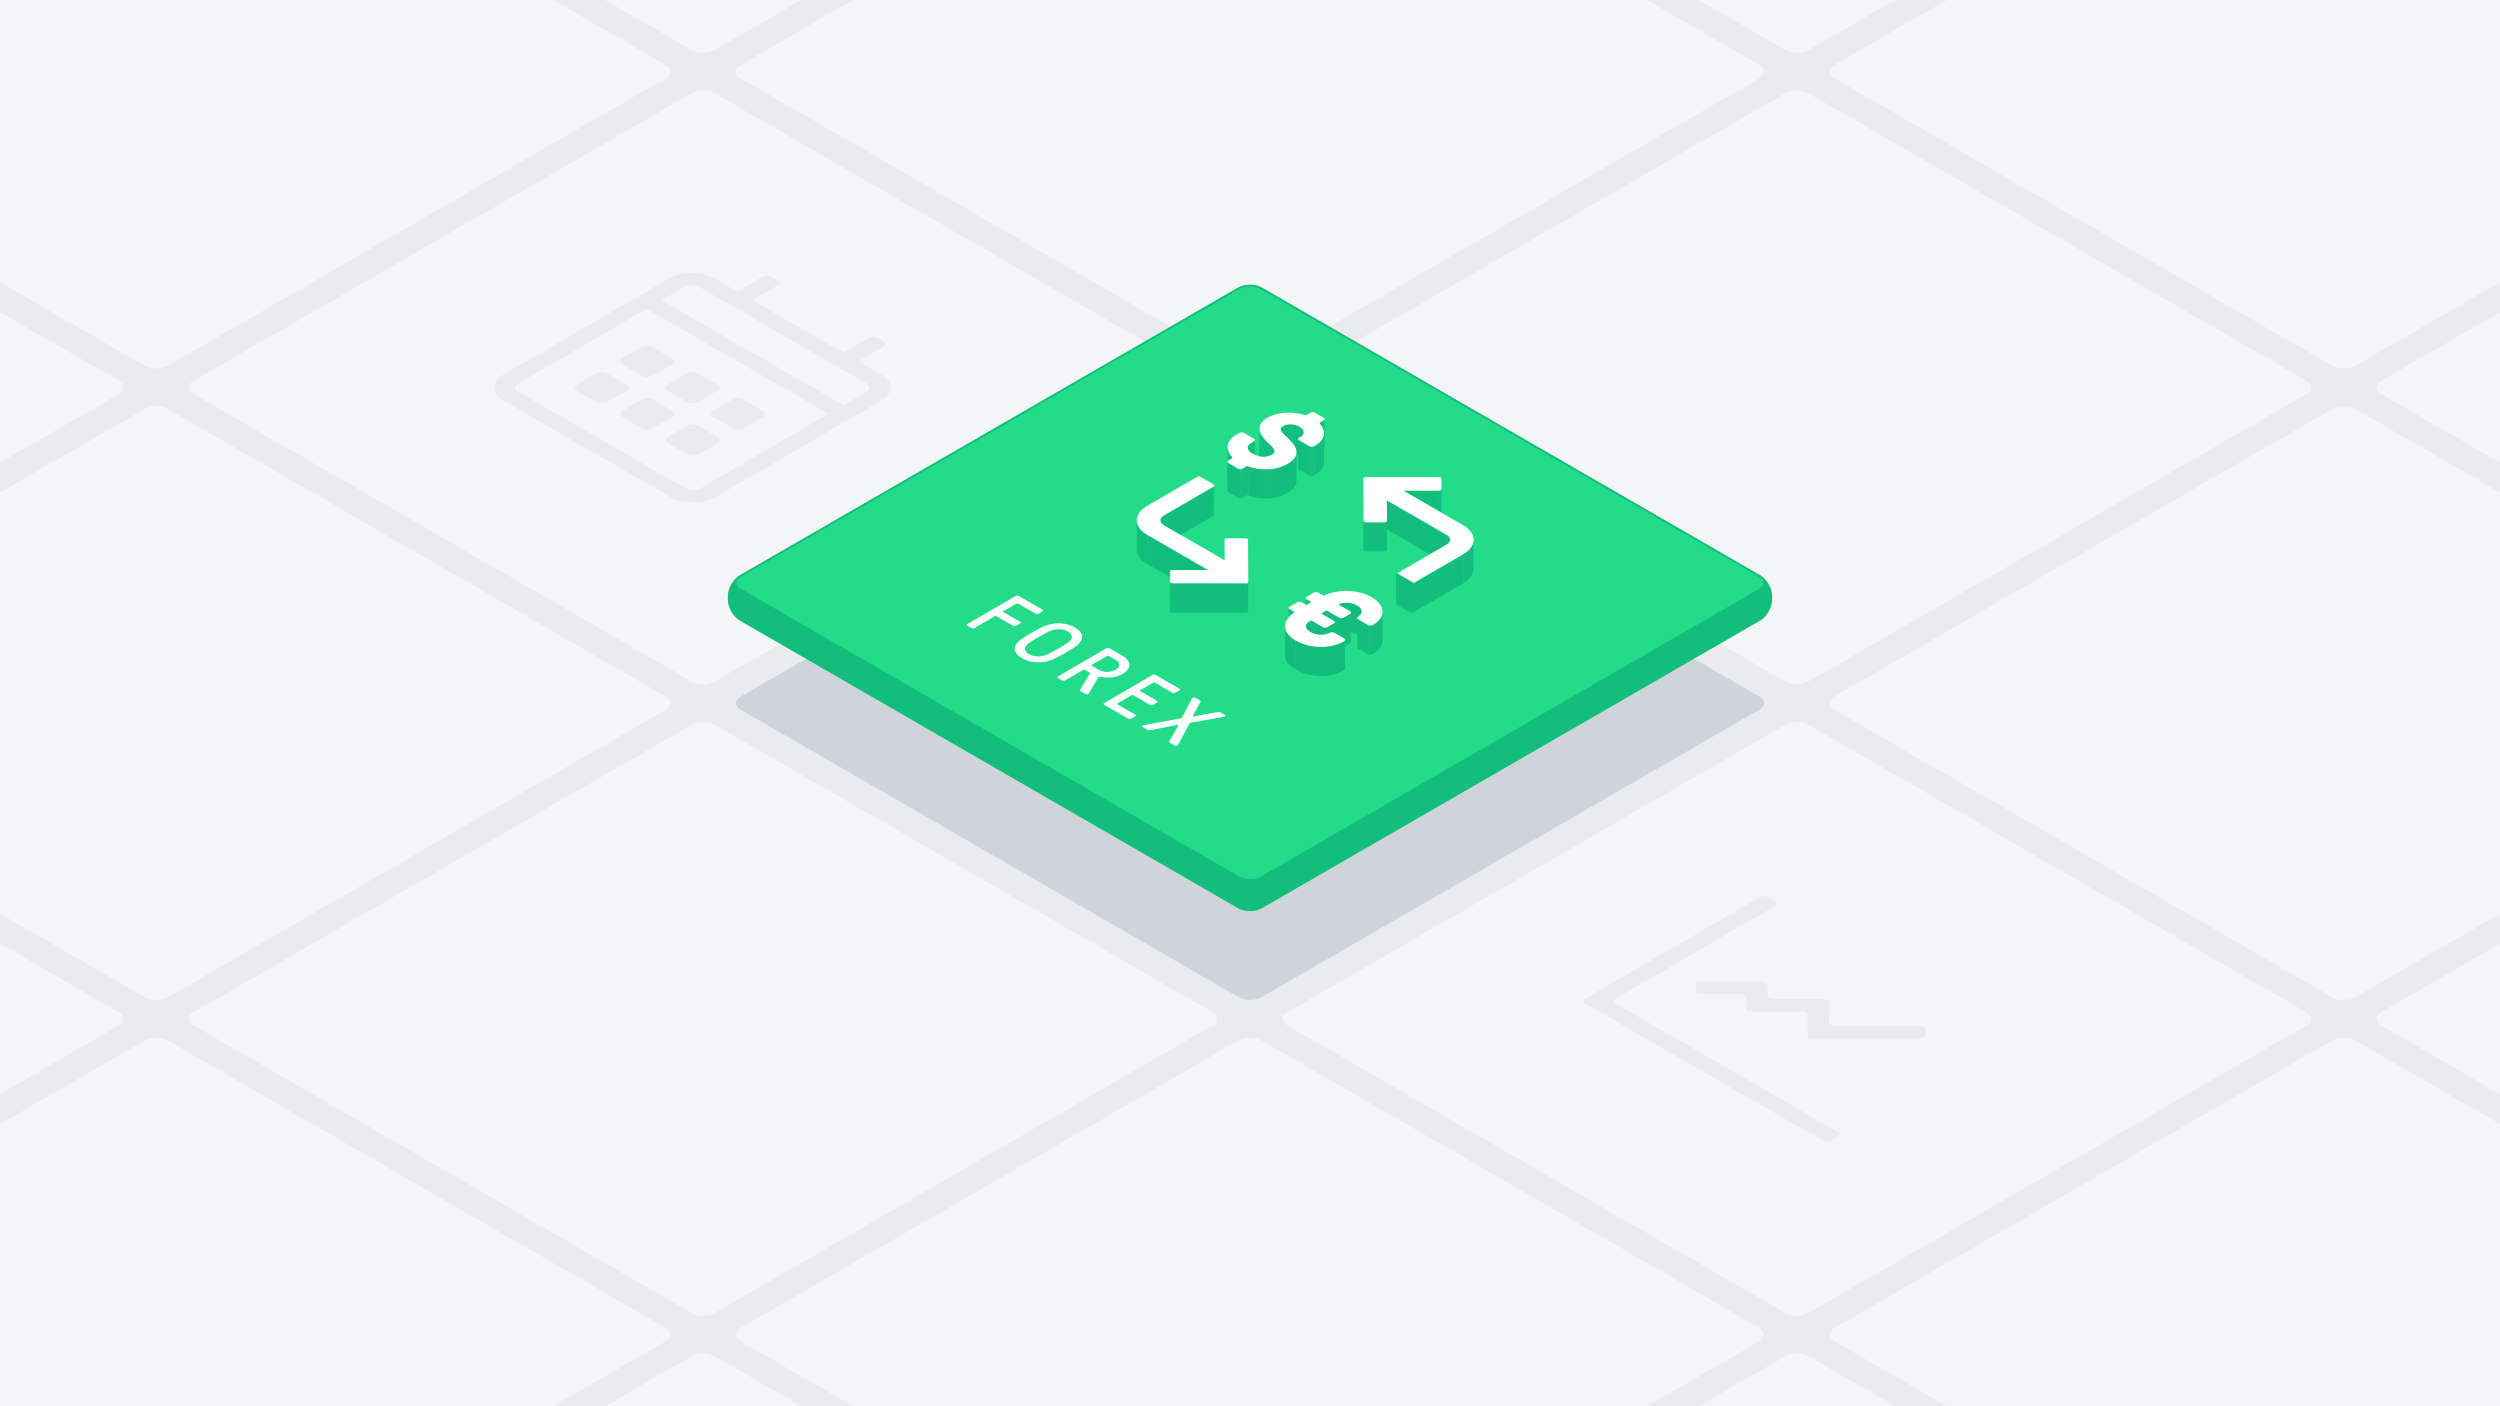 <svg xmlns="http://www.w3.org/2000/svg" viewBox="0 0 1920 1080"><defs><style>.cls-1{fill:#e9ecef;}.cls-2{fill:#f4f5f7;}.cls-3{fill:#ced4da;}.cls-4{fill:#13bd7c;}.cls-5,.cls-7{fill:none;stroke:#13bd7c;stroke-miterlimit:10;}.cls-5{stroke-width:2px;}.cls-6{fill:#22dc8a;}.cls-8{isolation:isolate;}.cls-9{fill:#fff;}</style></defs><g id="Background"><rect class="cls-1" x="-20" y="-20" width="1960" height="1120"/></g><g id="_L_Tile_Grid" data-name="[L] Tile Grid"><path class="cls-2" d="M951.34,765.94c4.763,2.75,12.557,2.75,17.32,0L1351.34,545c4.763-2.75,4.763-7.25,0-10L968.66,314.06c-4.763-2.75-12.557-2.75-17.32,0L568.66,535c-4.763,2.75-4.763,7.25,0,10Z"/><path class="cls-2" d="M531.34,523.453c4.763,2.75,12.557,2.75,17.32,0l382.68-220.94c4.763-2.75,4.763-7.25,0-10L548.66,71.573c-4.763-2.75-12.557-2.75-17.32,0L148.66,292.513c-4.763,2.75-4.763,7.25,0,10Z"/><path class="cls-2" d="M111.34,280.966c4.763,2.75,12.557,2.75,17.32,0L511.34,60.025c4.763-2.75,4.763-7.25,0-10L128.66-170.914c-4.763-2.75-12.557-2.75-17.32,0L-271.34,50.026c-4.763,2.75-4.763,7.25,0,10Z"/><path class="cls-2" d="M1371.34,1008.427c4.763,2.75,12.557,2.75,17.32,0l382.68-220.94c4.763-2.75,4.763-7.25,0-10l-382.68-220.94c-4.763-2.75-12.557-2.75-17.32,0L988.66,777.487c-4.763,2.75-4.763,7.25,0,10Z"/><path class="cls-2" d="M1791.34,1250.915c4.763,2.75,12.557,2.75,17.32,0l382.68-220.941c4.763-2.75,4.763-7.25,0-10l-382.68-220.94c-4.763-2.75-12.557-2.75-17.32,0l-382.68,220.941c-4.763,2.75-4.763,7.25,0,10Z"/><path class="cls-2" d="M531.34,1008.428c4.763,2.75,12.557,2.75,17.32,0L931.34,787.487c4.763-2.75,4.763-7.25,0-10L548.66,556.547c-4.763-2.75-12.557-2.75-17.32,0L148.66,777.488c-4.763,2.75-4.763,7.25,0,10Z"/><path class="cls-2" d="M111.34,765.941c4.763,2.75,12.557,2.75,17.32,0L511.34,545c4.763-2.75,4.763-7.25,0-10L128.66,314.06c-4.763-2.75-12.557-2.75-17.32,0L-271.34,535c-4.763,2.75-4.763,7.25,0,10Z"/><path class="cls-2" d="M-308.66,523.453c4.763,2.75,12.557,2.75,17.32,0L91.34,302.513c4.763-2.75,4.763-7.25,0-10L-291.34,71.573c-4.763-2.75-12.557-2.75-17.32,0l-382.68,220.94c-4.763,2.75-4.763,7.25,0,10Z"/><path class="cls-2" d="M951.34,1250.915c4.763,2.75,12.557,2.75,17.32,0l382.68-220.941c4.763-2.75,4.763-7.25,0-10L968.66,799.035c-4.763-2.75-12.557-2.75-17.32,0l-382.68,220.94c-4.763,2.75-4.763,7.25,0,10Z"/><path class="cls-2" d="M1371.34,1493.4c4.763,2.75,12.557,2.75,17.32,0l382.68-220.94c4.763-2.75,4.763-7.25,0-10l-382.68-220.94c-4.763-2.75-12.557-2.75-17.32,0l-382.68,220.94c-4.763,2.75-4.763,7.25,0,10Z"/><path class="cls-2" d="M111.34,1250.915c4.763,2.75,12.557,2.75,17.32,0l382.68-220.94c4.763-2.75,4.763-7.25,0-10L128.66,799.035c-4.763-2.75-12.557-2.75-17.32,0l-382.68,220.94c-4.763,2.75-4.763,7.25,0,10Z"/><path class="cls-2" d="M-308.66,1008.428c4.763,2.75,12.557,2.75,17.32,0L91.34,787.488c4.763-2.75,4.763-7.25,0-10l-382.68-220.94c-4.763-2.75-12.557-2.75-17.32,0l-382.68,220.94c-4.763,2.75-4.763,7.25,0,10Z"/><path class="cls-2" d="M531.34,1493.4c4.763,2.75,12.557,2.75,17.32,0l382.68-220.941c4.763-2.75,4.763-7.25,0-10l-382.68-220.94c-4.763-2.75-12.557-2.75-17.32,0l-382.68,220.94c-4.763,2.75-4.763,7.25,0,10Z"/><path class="cls-2" d="M1371.34,523.453c4.763,2.75,12.557,2.75,17.32,0l382.68-220.94c4.763-2.75,4.763-7.25,0-10L1388.66,71.573c-4.763-2.75-12.557-2.75-17.32,0L988.66,292.513c-4.763,2.75-4.763,7.25,0,10Z"/><path class="cls-2" d="M951.34,280.966c4.763,2.75,12.557,2.75,17.32,0L1351.34,60.025c4.763-2.75,4.763-7.25,0-10L968.66-170.914c-4.763-2.75-12.557-2.75-17.32,0L568.66,50.026c-4.763,2.75-4.763,7.25,0,10Z"/><path class="cls-2" d="M531.34,38.479c4.763,2.75,12.557,2.75,17.32,0L931.34-182.462c4.763-2.75,4.763-7.25,0-10L548.66-413.4c-4.763-2.75-12.557-2.75-17.32,0L148.66-192.461c-4.763,2.75-4.763,7.25,0,10Z"/><path class="cls-2" d="M1791.34,765.94c4.763,2.75,12.557,2.75,17.32,0L2191.34,545c4.763-2.75,4.763-7.25,0-10L1808.66,314.06c-4.763-2.75-12.557-2.75-17.32,0L1408.66,535c-4.763,2.75-4.763,7.25,0,10Z"/><path class="cls-2" d="M2211.34,1008.428c4.763,2.75,12.557,2.75,17.32,0l382.68-220.941c4.763-2.75,4.763-7.25,0-10l-382.68-220.94c-4.763-2.75-12.557-2.75-17.32,0l-382.68,220.94c-4.763,2.75-4.763,7.25,0,10Z"/><path class="cls-2" d="M1791.34,280.966c4.763,2.75,12.557,2.75,17.32,0L2191.34,60.025c4.763-2.75,4.763-7.25,0-10L1808.66-170.914c-4.763-2.75-12.557-2.75-17.32,0L1408.66,50.026c-4.763,2.75-4.763,7.25,0,10Z"/><path class="cls-2" d="M1371.34,38.479c4.763,2.75,12.557,2.75,17.32,0l382.68-220.941c4.763-2.75,4.763-7.25,0-10L1388.66-413.4c-4.763-2.75-12.557-2.75-17.32,0L988.66-192.461c-4.763,2.75-4.763,7.25,0,10Z"/><path class="cls-2" d="M2211.34,523.453c4.763,2.75,12.557,2.75,17.32,0l382.68-220.94c4.763-2.75,4.763-7.25,0-10L2228.66,71.573c-4.763-2.75-12.557-2.75-17.32,0l-382.68,220.94c-4.763,2.75-4.763,7.25,0,10Z"/></g><g id="_L_Central_Tile" data-name="[L] Central Tile"><path class="cls-3" d="M951.34,765.94c4.763,2.75,12.557,2.75,17.32,0L1351.34,545c4.763-2.75,4.763-7.25,0-10L968.66,314.06c-4.763-2.75-12.557-2.75-17.32,0L568.66,535c-4.763,2.75-4.763,7.25,0,10Z"/><path class="cls-4" d="M951.34,696.658c4.763,2.75,12.557,2.75,17.32,0l382.68-220.94c4.763-2.75,8.66-9.5,8.66-15v-3.094c0-5.5-3.9-12.25-8.66-15L968.66,221.684c-4.763-2.75-12.557-2.75-17.32,0L568.66,442.624c-4.763,2.75-8.66,9.5-8.66,15v3.094c0,5.5,3.9,12.25,8.66,15Z"/><path class="cls-5" d="M951.34,696.658c4.763,2.75,12.557,2.75,17.32,0l382.68-220.94c4.763-2.75,8.66-9.5,8.66-15v-3.094c0-5.5-3.9-12.25-8.66-15L968.66,221.684c-4.763-2.75-12.557-2.75-17.32,0L568.66,442.624c-4.763,2.75-8.66,9.5-8.66,15v3.094c0,5.5,3.9,12.25,8.66,15Z"/><path class="cls-6" d="M951.34,673.564c4.763,2.75,12.557,2.75,17.32,0l382.68-220.94c4.763-2.75,4.763-7.25,0-10L968.66,221.684c-4.763-2.75-12.557-2.75-17.32,0L568.66,442.624c-4.763,2.75-4.763,7.25,0,10Z"/><path class="cls-7" d="M951.34,673.564c4.763,2.75,12.557,2.75,17.32,0l382.68-220.94c4.763-2.75,4.763-7.25,0-10L968.66,221.684c-4.763-2.75-12.557-2.75-17.32,0L568.66,442.624c-4.763,2.75-4.763,7.25,0,10Z"/><g class="cls-8"><path class="cls-4" d="M1017.3,321.817l-.063,22.344a1.138,1.138,0,0,1-.621.92l.063-22.344A1.135,1.135,0,0,0,1017.3,321.817Z"/><polygon class="cls-4" points="1016.682 322.737 1016.619 345.081 1013.878 346.674 1013.941 324.33 1016.682 322.737"/><path class="cls-4" d="M1013.457,347.293l.063-22.344a.713.713,0,0,1,.421-.619l-.063,22.344A.712.712,0,0,0,1013.457,347.293Z"/><path class="cls-4" d="M991.3,325.923l-.064,22.344a11.587,11.587,0,0,0-5.974,1.411l.063-22.343A11.581,11.581,0,0,1,991.3,325.923Z"/><path class="cls-4" d="M998.2,327.86l-.063,22.344c-.156-.1-.316-.2-.483-.3a13.922,13.922,0,0,0-6.419-1.637l.064-22.344a13.938,13.938,0,0,1,6.419,1.637Q997.971,327.7,998.2,327.86Z"/><path class="cls-4" d="M983.524,351.954l.064-22.343a2.764,2.764,0,0,1,1.74-2.276l-.063,22.343A2.768,2.768,0,0,0,983.524,351.954Z"/><path class="cls-4" d="M1001.216,332.05l-.063,22.343c0-1.573-1.128-3.061-3.012-4.189l.063-22.344C1000.089,328.988,1001.213,330.477,1001.216,332.05Z"/><path class="cls-4" d="M1001.227,332.294l-.063,22.344c0-.082,0-.163-.011-.245l.063-22.343C1001.224,332.131,1001.227,332.213,1001.227,332.294Z"/><path class="cls-4" d="M967.237,351.52l.063-22.344a6.726,6.726,0,0,0,.1,1.139,12.1,12.1,0,0,0,2.39,5.2l-.063,22.344a12.1,12.1,0,0,1-2.39-5.2A6.625,6.625,0,0,1,967.237,351.52Z"/><path class="cls-4" d="M996.975,359.521l.063-22.344a1.156,1.156,0,0,0,.636.939l-.063,22.343A1.153,1.153,0,0,1,996.975,359.521Z"/><path class="cls-4" d="M963.894,337.962l-.063,22.344a1.1,1.1,0,0,1-.631.9l.063-22.343A1.1,1.1,0,0,0,963.894,337.962Z"/><polygon class="cls-4" points="963.263 338.86 963.2 361.203 960.841 362.574 960.904 340.231 963.263 338.86"/><path class="cls-4" d="M974.723,340.817l-.064,22.343a31.873,31.873,0,0,1-4.937-5.3l.063-22.344A31.847,31.847,0,0,0,974.723,340.817Z"/><path class="cls-4" d="M1016.855,332.639l-.063,22.344a7.973,7.973,0,0,1-.206,1.768,9.981,9.981,0,0,1-2.07,4.109,16.133,16.133,0,0,1-4.364,3.59l.064-22.344a16.13,16.13,0,0,0,4.364-3.59,9.994,9.994,0,0,0,2.07-4.109A7.912,7.912,0,0,0,1016.855,332.639Z"/><polygon class="cls-4" points="1010.216 342.106 1010.152 364.45 1008.941 365.154 1009.004 342.81 1010.216 342.106"/><polygon class="cls-4" points="1005.806 342.81 1005.743 365.154 997.611 360.459 997.674 338.116 1005.806 342.81"/><path class="cls-4" d="M1009,342.81l-.063,22.344a3.133,3.133,0,0,1-1.533.364l.063-22.344A3.12,3.12,0,0,0,1009,342.81Z"/><path class="cls-4" d="M1007.471,343.174l-.063,22.344a3,3,0,0,1-1.665-.364l.063-22.344A3,3,0,0,0,1007.471,343.174Z"/><path class="cls-4" d="M958.178,366.263l.063-22.344c0-1.391.961-2.7,2.663-3.688l-.063,22.343C959.138,363.564,958.182,364.871,958.178,366.263Z"/><path class="cls-4" d="M978.717,345.936l-.064,22.343a14.018,14.018,0,0,0-3.994-5.119l.064-22.343A14.031,14.031,0,0,1,978.717,345.936Z"/><path class="cls-4" d="M978.787,346.5l-.063,22.344a2.284,2.284,0,0,0-.071-.565l.064-22.343A2.229,2.229,0,0,1,978.787,346.5Z"/><path class="cls-4" d="M942.731,365.721l.063-22.344a8.922,8.922,0,0,0,.474,2.859,13.008,13.008,0,0,0,2.775,4.5l-.063,22.344a13.006,13.006,0,0,1-2.775-4.5A8.884,8.884,0,0,1,942.731,365.721Z"/><path class="cls-4" d="M995.72,347.141l-.063,22.344a8.072,8.072,0,0,1-1.21,4.133l.063-22.344A8.06,8.06,0,0,0,995.72,347.141Z"/><polygon class="cls-4" points="946.426 351.557 946.363 373.901 945.98 373.076 946.043 350.732 946.426 351.557"/><path class="cls-4" d="M946.43,351.618l-.063,22.344c0-.02,0-.041,0-.061l.063-22.344A.426.426,0,0,1,946.43,351.618Z"/><path class="cls-4" d="M942.62,376.967l.063-22.344a.714.714,0,0,0,0,.08l-.063,22.343A.7.7,0,0,1,942.62,376.967Z"/><path class="cls-4" d="M943.32,355.585l-.063,22.344a1.093,1.093,0,0,1-.633-.883l.063-22.343A1.091,1.091,0,0,0,943.32,355.585Z"/><path class="cls-4" d="M958.988,358.286l-.063,22.344a5.368,5.368,0,0,0-1.357-.34l.063-22.344A5.4,5.4,0,0,1,958.988,358.286Z"/><path class="cls-4" d="M957.631,357.946l-.063,22.344a1.133,1.133,0,0,0-.829.481l.063-22.343A1.131,1.131,0,0,1,957.631,357.946Z"/><polygon class="cls-4" points="956.802 358.428 956.739 380.771 954.068 382.324 954.131 359.98 956.802 358.428"/><polygon class="cls-4" points="950.933 359.98 950.87 382.324 943.257 377.929 943.32 355.585 950.933 359.98"/><path class="cls-4" d="M954.131,359.98l-.063,22.344a3.126,3.126,0,0,1-1.534.364l.064-22.344A3.125,3.125,0,0,0,954.131,359.98Z"/><path class="cls-4" d="M952.6,360.344l-.064,22.344a3.286,3.286,0,0,1-1.664-.364l.063-22.344A3.279,3.279,0,0,0,952.6,360.344Z"/><path class="cls-4" d="M994.51,351.274l-.063,22.344c-3.345,4.937-10.983,8.443-20.061,9.151l.063-22.344C983.527,359.718,991.165,356.212,994.51,351.274Z"/><path class="cls-4" d="M974.449,360.425l-.063,22.344a42.829,42.829,0,0,1-15.461-2.139l.063-22.344A42.785,42.785,0,0,0,974.449,360.425Z"/><path class="cls-9" d="M946.426,351.557l-.383-.825a13.008,13.008,0,0,1-2.775-4.5,8.659,8.659,0,0,1-.305-4.513c.576-2.964,2.962-5.8,6.741-7.959l2.359-1.371a3.169,3.169,0,0,1,1.527-.367,3.026,3.026,0,0,1,1.67.367l7.993,4.615a1.1,1.1,0,0,1,.638.885,1.061,1.061,0,0,1-.628.967l-2.359,1.371c-1.768,1.027-2.731,2.4-2.659,3.849a6.274,6.274,0,0,0,3.359,4.089c.182.105.372.208.568.307q.261.171.54.333a16.9,16.9,0,0,0,7.194,2,13.315,13.315,0,0,0,6.707-1.512c1.635-.829,2.425-2.1,2.1-3.365a14.031,14.031,0,0,0-3.994-5.119,31.847,31.847,0,0,1-4.938-5.3,12.1,12.1,0,0,1-2.39-5.2,7.02,7.02,0,0,1,1.083-4.994,13.414,13.414,0,0,1,4.981-4.517,26.647,26.647,0,0,1,6.184-2.539,37.031,37.031,0,0,1,7.022-1.25,39.012,39.012,0,0,1,7.339.1,44.015,44.015,0,0,1,7.421,1.472l1.287.3a1.817,1.817,0,0,0,1.074-.259l2.881-1.674a3.717,3.717,0,0,1,3.2,0l6.807,3.93a1,1,0,0,1,.01,1.852l-2.741,1.593c-.556.324-.548.805-.056,1.452a12.1,12.1,0,0,1,2.56,4.291,8.033,8.033,0,0,1,.2,4.334,9.994,9.994,0,0,1-2.07,4.109,16.13,16.13,0,0,1-4.364,3.59l-1.212.7a3.12,3.12,0,0,1-1.533.364,3,3,0,0,1-1.665-.364l-8.132-4.694a1,1,0,0,1-.016-1.856l1.212-.7c1.6-.93,2.464-2.2,2.346-3.506,0-1.573-1.127-3.062-3.012-4.19q-.232-.156-.482-.3a13.938,13.938,0,0,0-6.419-1.637,11.581,11.581,0,0,0-5.975,1.412c-1.525.805-2.105,2.034-1.511,3.182a11.59,11.59,0,0,0,3.22,3.988,56.774,56.774,0,0,1,5.6,5.725,12.277,12.277,0,0,1,2.986,5.706,7.813,7.813,0,0,1-1.115,5.338c-3.345,4.938-10.983,8.444-20.061,9.151a42.785,42.785,0,0,1-15.461-2.139,5.4,5.4,0,0,0-1.357-.34,1.131,1.131,0,0,0-.829.482l-2.671,1.552a3.125,3.125,0,0,1-1.533.364,3.279,3.279,0,0,1-1.665-.364l-7.613-4.4a1.091,1.091,0,0,1-.633-.882,1.045,1.045,0,0,1,.623-.97l2.6-1.512C946.26,352.059,946.462,351.82,946.426,351.557Z"/></g><g class="cls-8"><path class="cls-4" d="M1107.087,375.536l-.064,22.344c-.031.707-1,1.27-2.219,1.29l.063-22.344C1106.088,376.806,1107.056,376.244,1107.087,375.536Z"/><polygon class="cls-4" points="1104.867 376.826 1104.804 399.17 1077.743 399.17 1077.807 376.826 1104.867 376.826"/><polygon class="cls-4" points="1047.213 399.904 1047.149 422.248 1046.968 390.043 1047.031 367.699 1047.213 399.904"/><polygon class="cls-4" points="1111.012 410.782 1110.949 433.126 1065.017 406.607 1065.08 384.263 1111.012 410.782"/><path class="cls-4" d="M1065.232,399.9l-.063,22.343c-.031.707-1,1.27-2.22,1.29l.063-22.344C1064.233,401.17,1065.2,400.608,1065.232,399.9Z"/><polygon class="cls-4" points="1063.012 401.19 1062.949 423.534 1049.384 423.537 1049.447 401.194 1063.012 401.19"/><path class="cls-4" d="M1049.447,401.194l-.063,22.343a3.291,3.291,0,0,1-1.559-.391,1.182,1.182,0,0,1-.676-.9l.064-22.344a1.181,1.181,0,0,0,.676.9A3.3,3.3,0,0,0,1049.447,401.194Z"/><path class="cls-4" d="M1113.683,414.518l-.064,22.344c0-1.354-.89-2.709-2.67-3.736l.063-22.344C1112.792,411.81,1113.686,413.164,1113.683,414.518Z"/><path class="cls-4" d="M1131.739,414.54l-.064,22.344c-.011,3.993-2.624,7.983-7.839,11.034l.063-22.344C1129.114,422.523,1131.727,418.534,1131.739,414.54Z"/><polygon class="cls-4" points="1072.908 440.366 1072.845 462.71 1072.81 462.73 1072.873 440.387 1072.908 440.366"/><path class="cls-4" d="M1072.163,463.609l.063-22.344a1.125,1.125,0,0,0,.658.934l-.064,22.343A1.125,1.125,0,0,1,1072.163,463.609Z"/><polygon class="cls-4" points="1085.683 447.783 1085.62 470.126 1072.845 462.71 1072.908 440.366 1085.683 447.783"/><polygon class="cls-4" points="1082.485 447.742 1082.422 470.086 1072.82 464.542 1072.884 442.199 1082.485 447.742"/><polygon class="cls-4" points="1123.899 425.574 1123.836 447.918 1085.62 470.126 1085.683 447.783 1123.899 425.574"/><path class="cls-9" d="M1065.08,384.263l.152,15.638c-.031.707-1,1.269-2.22,1.289l-13.565,0a3.3,3.3,0,0,1-1.558-.391,1.181,1.181,0,0,1-.676-.9l-.182-32.2c.031-.707,1-1.269,2.22-1.29h55.6a3.264,3.264,0,0,1,1.558.386,1.184,1.184,0,0,1,.676.9l0,7.837c-.031.708-1,1.27-2.22,1.29h-27.06l45.932,26.52c10.611,6.126,10.667,16.082.16,22.228l-38.216,22.209-12.775-7.417,38.146-22.168c3.535-2.054,3.488-5.378-.042-7.416Z"/><path class="cls-4" d="M1085.647,447.762l-.063,22.343a3.584,3.584,0,0,1-3.162-.019l.063-22.344A3.584,3.584,0,0,0,1085.647,447.762Z"/><path class="cls-4" d="M1072.908,440.366l-.035.021,12.774,7.375a3.584,3.584,0,0,1-3.162-.02l-9.6-5.543a.984.984,0,0,1-.011-1.853Z"/></g><g class="cls-8"><path class="cls-4" d="M932.589,372.848l-.064,22.343a1.111,1.111,0,0,1-.644.918l.064-22.343A1.113,1.113,0,0,0,932.589,372.848Z"/><polygon class="cls-4" points="931.945 373.766 931.881 396.109 893.735 418.277 893.799 395.934 931.945 373.766"/><path class="cls-4" d="M891.107,421.958l.063-22.344c0-1.331.876-2.662,2.629-3.68l-.064,22.343C891.983,419.3,891.111,420.627,891.107,421.958Z"/><path class="cls-4" d="M873.02,421.928l.064-22.343c-.012,4.046,2.655,8.1,8,11.181l-.064,22.344C875.676,430.027,873.009,425.974,873.02,421.928Z"/><polygon class="cls-4" points="940.508 430.293 940.444 452.637 940.42 437 940.484 414.656 940.508 430.293"/><polygon class="cls-4" points="927.781 437.73 927.718 460.074 881.015 433.11 881.079 410.766 927.781 437.73"/><polygon class="cls-4" points="898.539 446.878 898.476 469.221 898.426 461.364 898.489 439.02 898.539 446.878"/><path class="cls-4" d="M958.69,446.86l-.063,22.344c-.031.781-1.074,1.347-2.325,1.31l.064-22.343C957.616,448.208,958.659,447.642,958.69,446.86Z"/><path class="cls-9" d="M958.69,446.86c-.031.782-1.074,1.348-2.324,1.311l-55.592,0a3.287,3.287,0,0,1-1.563-.388,1.171,1.171,0,0,1-.672-.9l-.05-7.858c.031-.707,1-1.273,2.22-1.29h27.072l-46.7-26.964c-10.611-6.126-10.667-16.082-.125-22.208l38.18-22.188a3.574,3.574,0,0,1,3.2,0l9.6,5.54a.986.986,0,0,1,.017,1.856L893.8,395.934c-3.536,2.054-3.488,5.378.041,7.416l46.668,26.943-.024-15.637c.031-.707,1-1.273,2.22-1.29h13.571a3.255,3.255,0,0,1,1.558.386,1.187,1.187,0,0,1,.676.9Z"/><path class="cls-4" d="M900.774,448.167l-.064,22.344a3.29,3.29,0,0,1-1.563-.389,1.169,1.169,0,0,1-.671-.9l.063-22.343a1.171,1.171,0,0,0,.672.9A3.287,3.287,0,0,0,900.774,448.167Z"/><polygon class="cls-4" points="956.366 448.171 956.302 470.514 900.71 470.511 900.774 448.167 956.366 448.171"/></g><g class="cls-8"><path class="cls-4" d="M1002.774,481.574l.063-22.343c0,.02,0,.04,0,.06l-.063,22.344C1002.775,481.615,1002.774,481.594,1002.774,481.574Z"/><path class="cls-4" d="M1002.772,481.713l.064-22.344a.987.987,0,0,0,.561.849l-.063,22.343A.987.987,0,0,1,1002.772,481.713Z"/><polygon class="cls-4" points="1006.681 462.114 1006.618 484.457 1003.334 482.561 1003.397 460.218 1006.681 462.114"/><path class="cls-4" d="M1006.909,462.384l-.063,22.344c0-.077-.054-.17-.228-.271l.063-22.343C1006.855,462.214,1006.91,462.307,1006.909,462.384Z"/><path class="cls-4" d="M1028.169,486.624l.064-22.343c0-.114.1-.231.309-.355l-.063,22.343C1028.265,486.394,1028.17,486.511,1028.169,486.624Z"/><path class="cls-4" d="M1042.148,464.993l-.063,22.344q-.333-.237-.7-.447a15.884,15.884,0,0,0-12.908-.621l.063-22.343a15.884,15.884,0,0,1,12.908.62C1041.693,464.687,1041.927,464.836,1042.148,464.993Z"/><path class="cls-4" d="M989.7,489.092l.063-22.344a.843.843,0,0,0,.006.1l-.064,22.344C989.7,489.159,989.7,489.125,989.7,489.092Z"/><path class="cls-4" d="M989.7,489.271l.063-22.343a.992.992,0,0,0,.567.851l-.063,22.343A.991.991,0,0,1,989.7,489.271Z"/><path class="cls-4" d="M1019.454,469.126l-.063,22.343a1.244,1.244,0,0,0-1.116-.08l.063-22.344A1.244,1.244,0,0,1,1019.454,469.126Z"/><path class="cls-4" d="M1045.83,469.247l-.064,22.343a5.994,5.994,0,0,0-3.255-4.019q-.207-.12-.426-.234l.063-22.344q.219.114.427.234A6,6,0,0,1,1045.83,469.247Z"/><path class="cls-4" d="M1045.845,469.572l-.063,22.344a3.234,3.234,0,0,0-.016-.326l.064-22.343C1045.84,469.355,1045.845,469.464,1045.845,469.572Z"/><polygon class="cls-4" points="994.481 470.177 994.418 492.52 990.265 490.122 990.328 467.779 994.481 470.177"/><path class="cls-4" d="M1037.625,470.375l-.064,22.344a.7.7,0,0,1,0,.08l.064-22.343C1037.623,470.429,1037.624,470.4,1037.625,470.375Z"/><polygon class="cls-4" points="1018.338 469.045 1018.275 491.389 1015.4 493.059 1015.463 470.716 1018.338 469.045"/><path class="cls-4" d="M1015.01,493.5l.063-22.344c0-.146.131-.292.39-.442l-.063,22.343C1015.14,493.21,1015.01,493.356,1015.01,493.5Z"/><path class="cls-4" d="M1037.621,470.482l-.064,22.344a1.071,1.071,0,0,1-.616.94l.063-22.343A1.075,1.075,0,0,0,1037.621,470.482Z"/><polygon class="cls-4" points="1037.004 471.423 1036.941 493.766 1031.841 496.73 1031.904 474.387 1037.004 471.423"/><polygon class="cls-4" points="1028.636 474.427 1028.573 496.77 1019.391 491.469 1019.454 469.126 1028.636 474.427"/><path class="cls-4" d="M1030.237,474.747l-.063,22.343a3.381,3.381,0,0,1-1.6-.32l.063-22.343A3.405,3.405,0,0,0,1030.237,474.747Z"/><path class="cls-4" d="M1031.9,474.387l-.063,22.343a2.98,2.98,0,0,1-1.667.36l.063-22.343A2.987,2.987,0,0,0,1031.9,474.387Z"/><path class="cls-4" d="M1042.306,497.069l.063-22.343a.922.922,0,0,0,.536.748l-.063,22.344A.918.918,0,0,1,1042.306,497.069Z"/><path class="cls-4" d="M1007.636,476.845l-.063,22.344a.466.466,0,0,0-.206-.21,1.289,1.289,0,0,0-.389-.134l.063-22.343a1.228,1.228,0,0,1,.389.134A.464.464,0,0,1,1007.636,476.845Z"/><path class="cls-4" d="M1007.041,476.5l-.063,22.343a3.531,3.531,0,0,0-1.281.744l.064-22.343A3.5,3.5,0,0,1,1007.041,476.5Z"/><path class="cls-4" d="M1025.071,477.67l-.063,22.344a.732.732,0,0,1,0,.081l.063-22.344A.732.732,0,0,0,1025.071,477.67Z"/><path class="cls-4" d="M1025.067,477.751,1025,500.1a1.074,1.074,0,0,1-.616.966l.063-22.343A1.073,1.073,0,0,0,1025.067,477.751Z"/><polygon class="cls-4" points="1050.897 480.088 1050.834 502.432 1042.842 497.818 1042.905 475.474 1050.897 480.088"/><path class="cls-4" d="M1061.845,469.769l-.063,22.343a9.286,9.286,0,0,1-1.686,5.1,16.845,16.845,0,0,1-5.716,5.018,3.978,3.978,0,0,1-1.87.485l.063-22.344a3.975,3.975,0,0,0,1.87-.485,16.826,16.826,0,0,0,5.716-5.018A9.283,9.283,0,0,0,1061.845,469.769Z"/><path class="cls-4" d="M1052.573,480.371l-.063,22.344a3.249,3.249,0,0,1-1.676-.283l.063-22.344A3.232,3.232,0,0,0,1052.573,480.371Z"/><path class="cls-4" d="M1005.761,477.246l-.064,22.343a5.091,5.091,0,0,0-3.008,3.81l.064-22.344A5.087,5.087,0,0,1,1005.761,477.246Z"/><polygon class="cls-4" points="1024.451 478.718 1024.388 501.061 1019.287 504.025 1019.351 481.682 1024.451 478.718"/><polygon class="cls-4" points="1016.083 481.722 1016.02 504.065 1007.573 499.189 1007.636 476.845 1016.083 481.722"/><path class="cls-4" d="M1017.684,482.042l-.063,22.343a3.381,3.381,0,0,1-1.6-.32l.063-22.343A3.405,3.405,0,0,0,1017.684,482.042Z"/><path class="cls-4" d="M1019.351,481.682l-.064,22.343a2.975,2.975,0,0,1-1.666.36l.063-22.343A2.987,2.987,0,0,0,1019.351,481.682Z"/><path class="cls-4" d="M1033.037,491.24l-.063,22.344a.611.611,0,0,1-.026.174l.063-22.343A.585.585,0,0,0,1033.037,491.24Z"/><path class="cls-4" d="M986.9,503.33l.063-22.343c0,.077,0,.153,0,.23a9.584,9.584,0,0,0,2.014,5.5,19.272,19.272,0,0,0,5.856,4.994l.261.149-.063,22.343c-.088-.049-.175-.1-.261-.148a19.248,19.248,0,0,1-5.856-4.995,9.584,9.584,0,0,1-2.014-5.5C986.9,503.484,986.9,503.407,986.9,503.33Z"/><path class="cls-4" d="M1033.011,491.415l-.063,22.343a1.377,1.377,0,0,1-.825,1.088,30.285,30.285,0,0,1-8.651,3.325,39.886,39.886,0,0,1-9.629.986,40.794,40.794,0,0,1-9.782-1.31,36.262,36.262,0,0,1-8.772-3.491l-.26-.153.063-22.343.26.152a36.231,36.231,0,0,0,8.773,3.492,40.9,40.9,0,0,0,9.782,1.31,39.946,39.946,0,0,0,9.629-.987,30.289,30.289,0,0,0,8.65-3.324A1.376,1.376,0,0,0,1033.011,491.415Z"/><path class="cls-9" d="M1032.518,490.445a.918.918,0,0,1,.493.97,1.376,1.376,0,0,1-.825,1.088,30.289,30.289,0,0,1-8.65,3.324,39.946,39.946,0,0,1-9.629.987,40.9,40.9,0,0,1-9.782-1.31,36.231,36.231,0,0,1-8.773-3.492l-.26-.152-.261-.149a19.272,19.272,0,0,1-5.856-4.994,9.584,9.584,0,0,1-2.014-5.5,9.839,9.839,0,0,1,1.638-5.48,17.736,17.736,0,0,1,4.532-4.776,11.586,11.586,0,0,0,1.35-.784l-4.153-2.4a.97.97,0,0,1-.563-.93c-.074-.647.585-1.273,1.66-1.451l4.892-2.843a2.938,2.938,0,0,1,1.666-.36,3.431,3.431,0,0,1,1.607.323l3.139,1.812a.42.42,0,0,0,.184.2.959.959,0,0,0,.341.106.948.948,0,0,0,.382-.222l3.118-1.812c.019-.011.382-.222-.073-.485l-3.284-1.9a.97.97,0,0,1-.558-.927c-.037-.5.414-.929,1.139-1.188l5.1-2.964a2.965,2.965,0,0,1,1.667-.361,3.419,3.419,0,0,1,1.607.324l4.153,2.4a.947.947,0,0,0,.383-.223,43.167,43.167,0,0,1,8.37-2.559,43.629,43.629,0,0,1,18.822.259,34.03,34.03,0,0,1,9.132,3.506l.282.161a19.927,19.927,0,0,1,5.974,5.022,10.368,10.368,0,0,1,2.363,5.621,9.084,9.084,0,0,1-1.672,5.581,16.826,16.826,0,0,1-5.716,5.018,3.975,3.975,0,0,1-1.87.485,3.232,3.232,0,0,1-1.676-.283l-7.992-4.614c-.42-.242-.631-.606-.494-.97a2,2,0,0,1,.831-1.084c1.8-1.128,2.736-2.644,2.588-4.173a6,6,0,0,0-3.255-4.02q-.209-.12-.427-.234c-.221-.157-.455-.306-.7-.447a15.884,15.884,0,0,0-12.908-.62c-.348.2-.381.383-.206.565l8.727,5.039a.959.959,0,0,1,.558.926,1.071,1.071,0,0,1-.617.967l-5.1,2.964a2.987,2.987,0,0,1-1.667.36,3.405,3.405,0,0,1-1.6-.32l-9.182-5.3a1.244,1.244,0,0,0-1.116-.081l-2.875,1.671c-.522.3-.52.585,0,.889l9.042,5.22a.957.957,0,0,1,.557.926,1.073,1.073,0,0,1-.616.967l-5.1,2.964a2.987,2.987,0,0,1-1.667.36,3.405,3.405,0,0,1-1.6-.32l-8.447-4.877a.464.464,0,0,0-.206-.209,1.228,1.228,0,0,0-.389-.134,3.5,3.5,0,0,0-1.28.744,5.087,5.087,0,0,0-3.008,3.809,7.2,7.2,0,0,0,3.7,4.305,17.772,17.772,0,0,0,7.439,2.125,15.107,15.107,0,0,0,7.195-1.513,5.372,5.372,0,0,1,1.737-.4,2.674,2.674,0,0,1,1.705.26Z"/></g></g><g id="Icon"><path class="cls-1" d="M1477.619,788.537a2.018,2.018,0,0,1,1.2,1.694l.028,4.851c.007,1.32-1.826,2.43-4.142,2.407h-82.3a6.064,6.064,0,0,1-2.966-.709,2.021,2.021,0,0,1-1.2-1.695l-.088-15.578a2.125,2.125,0,0,0-1.237-1.717,5.848,5.848,0,0,0-2.932-.69l-38.648,0a6.054,6.054,0,0,1-2.964-.711,2.036,2.036,0,0,1-1.205-1.7l-.043-8.769a2.122,2.122,0,0,0-1.237-1.715,5.855,5.855,0,0,0-2.933-.692l-30.534-.059a6.077,6.077,0,0,1-2.961-.712,2.032,2.032,0,0,1-1.2-1.692l-.027-4.858c0-1.316,1.826-2.422,4.136-2.4H1353.4a6.074,6.074,0,0,1,2.969.711,2.025,2.025,0,0,1,1.2,1.7l.05,8.766a2.121,2.121,0,0,0,1.236,1.717,5.822,5.822,0,0,0,2.926.687l38.648,0a6.075,6.075,0,0,1,2.97.711,2.026,2.026,0,0,1,1.2,1.7l.087,15.578a2.119,2.119,0,0,0,1.234,1.713,5.85,5.85,0,0,0,2.929.69l65.81.063A6.063,6.063,0,0,1,1477.619,788.537Z"/><path class="cls-1" d="M1363.562,692.252c1.621.936,1.63,2.47.019,3.406l-123.051,71.51c-1.611.936-1.6,2.462.019,3.4l171.039,98.75c1.621.936,1.63,2.469.019,3.406l-5.861,3.406a6.507,6.507,0,0,1-5.88,0L1217.034,770.57c-1.621-.936-1.63-2.47-.019-3.406l134.767-78.318a6.507,6.507,0,0,1,5.88,0Z"/><path class="cls-1" d="M547.8,320.392c-2.4-1.386-2.419-3.653-.035-5.039l14.45-8.4a9.621,9.621,0,0,1,8.7,0l14.538,8.393c2.4,1.386,2.419,3.653.034,5.039l-14.45,8.4a9.622,9.622,0,0,1-8.7,0Z"/><path class="cls-1" d="M513.125,340.545c-2.4-1.386-2.413-3.657-.028-5.043l14.443-8.393a9.634,9.634,0,0,1,8.706,0l14.538,8.393c2.4,1.386,2.413,3.657.028,5.043l-14.443,8.394a9.64,9.64,0,0,1-8.706,0Z"/><path class="cls-1" d="M478.22,320.393c-2.4-1.386-2.407-3.653-.022-5.039l14.443-8.394a9.621,9.621,0,0,1,8.7,0l14.544,8.4c2.4,1.386,2.407,3.653.022,5.04l-14.443,8.393a9.621,9.621,0,0,1-8.7,0Z"/><path class="cls-1" d="M512.9,300.24c-2.4-1.386-2.413-3.649-.028-5.035l14.449-8.4a9.609,9.609,0,0,1,8.694,0l14.544,8.4c2.4,1.386,2.413,3.65.028,5.036l-14.45,8.4a9.6,9.6,0,0,1-8.692,0Z"/><path class="cls-1" d="M478,280.091c-2.4-1.386-2.414-3.649-.029-5.035l14.45-8.4a9.607,9.607,0,0,1,8.693,0l14.538,8.393c2.4,1.386,2.42,3.653.035,5.039l-14.45,8.4a9.619,9.619,0,0,1-8.7,0Z"/><path class="cls-1" d="M443.322,300.244c-2.4-1.386-2.408-3.653-.023-5.039l14.444-8.394a9.621,9.621,0,0,1,8.7,0l14.538,8.393c2.4,1.386,2.413,3.657.028,5.043l-14.444,8.393a9.635,9.635,0,0,1-8.7,0Z"/><path class="cls-1" d="M676.622,287.647c9.634,5.562,9.685,14.586.113,20.149L549.593,381.683c-9.572,5.562-25.151,5.563-34.785,0L386.833,307.8c-9.634-5.562-9.685-14.586-.113-20.149l127.142-73.887c9.572-5.562,25.151-5.562,34.786,0L566.1,223.839l18.782-10.915a9.609,9.609,0,0,1,8.694,0l2.9,1.677c2.4,1.386,2.42,3.654.035,5.039l-18.782,10.915,69.8,40.3,18.782-10.915a9.625,9.625,0,0,1,8.7,0l2.9,1.678c2.4,1.386,2.419,3.653.035,5.039l-18.782,10.915ZM537.96,374.967,636.2,317.874,496.6,237.272l-98.243,57.093c-3.178,1.846-3.161,4.869.038,6.716l127.974,73.886a12.824,12.824,0,0,0,11.6,0m109.8-63.809L665.1,301.08c3.178-1.847,3.161-4.87-.038-6.717L537.09,220.477a12.827,12.827,0,0,0-11.6,0l-17.342,10.078,139.607,80.6"/><path class="cls-9" d="M800.7,468.239a.753.753,0,0,1,.456.652.739.739,0,0,1-.442.656l-3.1,1.8a2.22,2.22,0,0,1-1.137.262,2.246,2.246,0,0,1-1.128-.262l-13.51-7.8a1.067,1.067,0,0,0-1.133,0l-10.149,5.9c-.374.218-.373.439,0,.656l12.884,7.439a.7.7,0,0,1,.007,1.312l-3.1,1.8a2.226,2.226,0,0,1-1.138.262,2.249,2.249,0,0,1-1.128-.262l-12.884-7.439a1.067,1.067,0,0,0-1.133,0l-15.788,9.176a2.174,2.174,0,0,1-1.125.261,2.239,2.239,0,0,1-1.134-.258l-3.122-1.8a.7.7,0,0,1-.008-1.313l37.216-21.627a2.548,2.548,0,0,1,2.259,0Z"/><path class="cls-9" d="M826.06,496.431q-2.842,2.052-7.692,4.869t-8.375,4.468a31.173,31.173,0,0,1-7.032,2.378,27.642,27.642,0,0,1-9.187.309,23.408,23.408,0,0,1-8.876-2.963q-4.079-2.355-5.139-5.128a5.717,5.717,0,0,1,.5-5.323,14.741,14.741,0,0,1,4.075-4.084q2.842-2.04,7.692-4.862t8.375-4.475a31.519,31.519,0,0,1,7.038-2.374,27.663,27.663,0,0,1,9.188-.31A23.394,23.394,0,0,1,825.5,481.9q4.089,2.361,5.151,5.127a5.754,5.754,0,0,1-.5,5.323A14.611,14.611,0,0,1,826.06,496.431ZM805.7,501.953q2.98-1.476,7.1-3.867c2.746-1.6,4.959-2.971,6.658-4.129a10.35,10.35,0,0,0,3.261-3.078,3.474,3.474,0,0,0,.237-3.066,6.086,6.086,0,0,0-2.816-2.8,12.934,12.934,0,0,0-4.846-1.622,16.9,16.9,0,0,0-5.287.151,20.627,20.627,0,0,0-5.3,1.9q-3,1.476-7.113,3.867t-6.646,4.128a10.293,10.293,0,0,0-3.266,3.082,3.478,3.478,0,0,0-.238,3.059,6.09,6.09,0,0,0,2.816,2.8A12.934,12.934,0,0,0,795.1,504a17.016,17.016,0,0,0,5.288-.144,20.939,20.939,0,0,0,5.309-1.9"/><path class="cls-9" d="M940.7,549.07a.748.748,0,0,1,.436.575.611.611,0,0,1-.372.571,4.1,4.1,0,0,1-1.239.394L914.664,555a2.437,2.437,0,0,0-.68.2,1.345,1.345,0,0,0-.392.494l-8.787,16.149a1.78,1.78,0,0,1-.62.693,2.137,2.137,0,0,1-2.036,0l-3.863-2.23a.87.87,0,0,1-.454-.46.957.957,0,0,1,.225-.657l6.781-11.891c.183-.328.22-.528.111-.59a2.118,2.118,0,0,0-1.018.066l-20.456,4a4.205,4.205,0,0,1-1.132.133,1.9,1.9,0,0,1-.8-.262l-3.857-2.226a.747.747,0,0,1-.429-.579.6.6,0,0,1,.366-.568,4.125,4.125,0,0,1,1.245-.4l27.794-5.175a3.565,3.565,0,0,0,.851-.229,1,1,0,0,0,.335-.394l7.5-14.417a1.927,1.927,0,0,1,.677-.719,1.829,1.829,0,0,1,.992-.214,2.024,2.024,0,0,1,.988.247l3.632,2.1c.262.151.422.3.461.457a.983.983,0,0,1-.225.656l-5.77,10.579c-.151.266-.163.428-.048.494a1.588,1.588,0,0,0,.846-.033l18.252-3.373a3.98,3.98,0,0,1,1.132-.133,1.857,1.857,0,0,1,.791.266Z"/><path class="cls-9" d="M905.805,528.921a.752.752,0,0,1,.455.652.739.739,0,0,1-.442.656l-3.1,1.8a2.22,2.22,0,0,1-1.137.262,2.246,2.246,0,0,1-1.128-.262l-13.51-7.8a1.067,1.067,0,0,0-1.133,0l-10.149,5.9c-.374.218-.373.439,0,.656l12.884,7.439a.7.7,0,0,1,.007,1.312l-3.1,1.8a2.253,2.253,0,0,1-1.131.266,2.3,2.3,0,0,1-1.135-.266L870.309,533.9a1.067,1.067,0,0,0-1.133,0l-10.992,6.389c-.381.221-.373.438,0,.656l13.625,7.866a.7.7,0,0,1,0,1.309l-3.1,1.8a2.163,2.163,0,0,1-1.124.262,2.217,2.217,0,0,1-1.135-.258l-18.445-10.649a.7.7,0,0,1-.007-1.313l37.215-21.627a2.548,2.548,0,0,1,2.259,0Z"/><path class="cls-9" d="M843.081,520.793l-6.719,11.531a1.785,1.785,0,0,1-.678.659,2.056,2.056,0,0,1-.991.244,2.185,2.185,0,0,1-1.16-.31l-3.461-2c-.606-.35-.755-.789-.452-1.312l7.39-12.187c.226-.4.091-.733-.4-1.017l-3.46-2a1.057,1.057,0,0,0-1.133,0L817.921,522.6a2.228,2.228,0,0,1-1.124.261,2.264,2.264,0,0,1-1.141-.261l-3.122-1.8a.749.749,0,0,1-.449-.656.738.738,0,0,1,.441-.656l37.216-21.627a2.588,2.588,0,0,1,2.259,0l10.215,5.9a10.937,10.937,0,0,1,4.524,4.339,5.485,5.485,0,0,1,.142,4.917,10.432,10.432,0,0,1-4.582,4.5q-6.651,3.865-16,2.455a4.6,4.6,0,0,0-2.545.1A1.927,1.927,0,0,0,843.081,520.793Zm7.1-4.785a12.573,12.573,0,0,0,6.558-1.7q2.988-1.735,2.913-3.8t-2.789-3.639l-5.389-3.111a1.059,1.059,0,0,0-1.133,0L838.5,510.638c-.375.217-.373.431.01.652L843.9,514.4a12.523,12.523,0,0,0,6.284,1.607"/></g></svg>